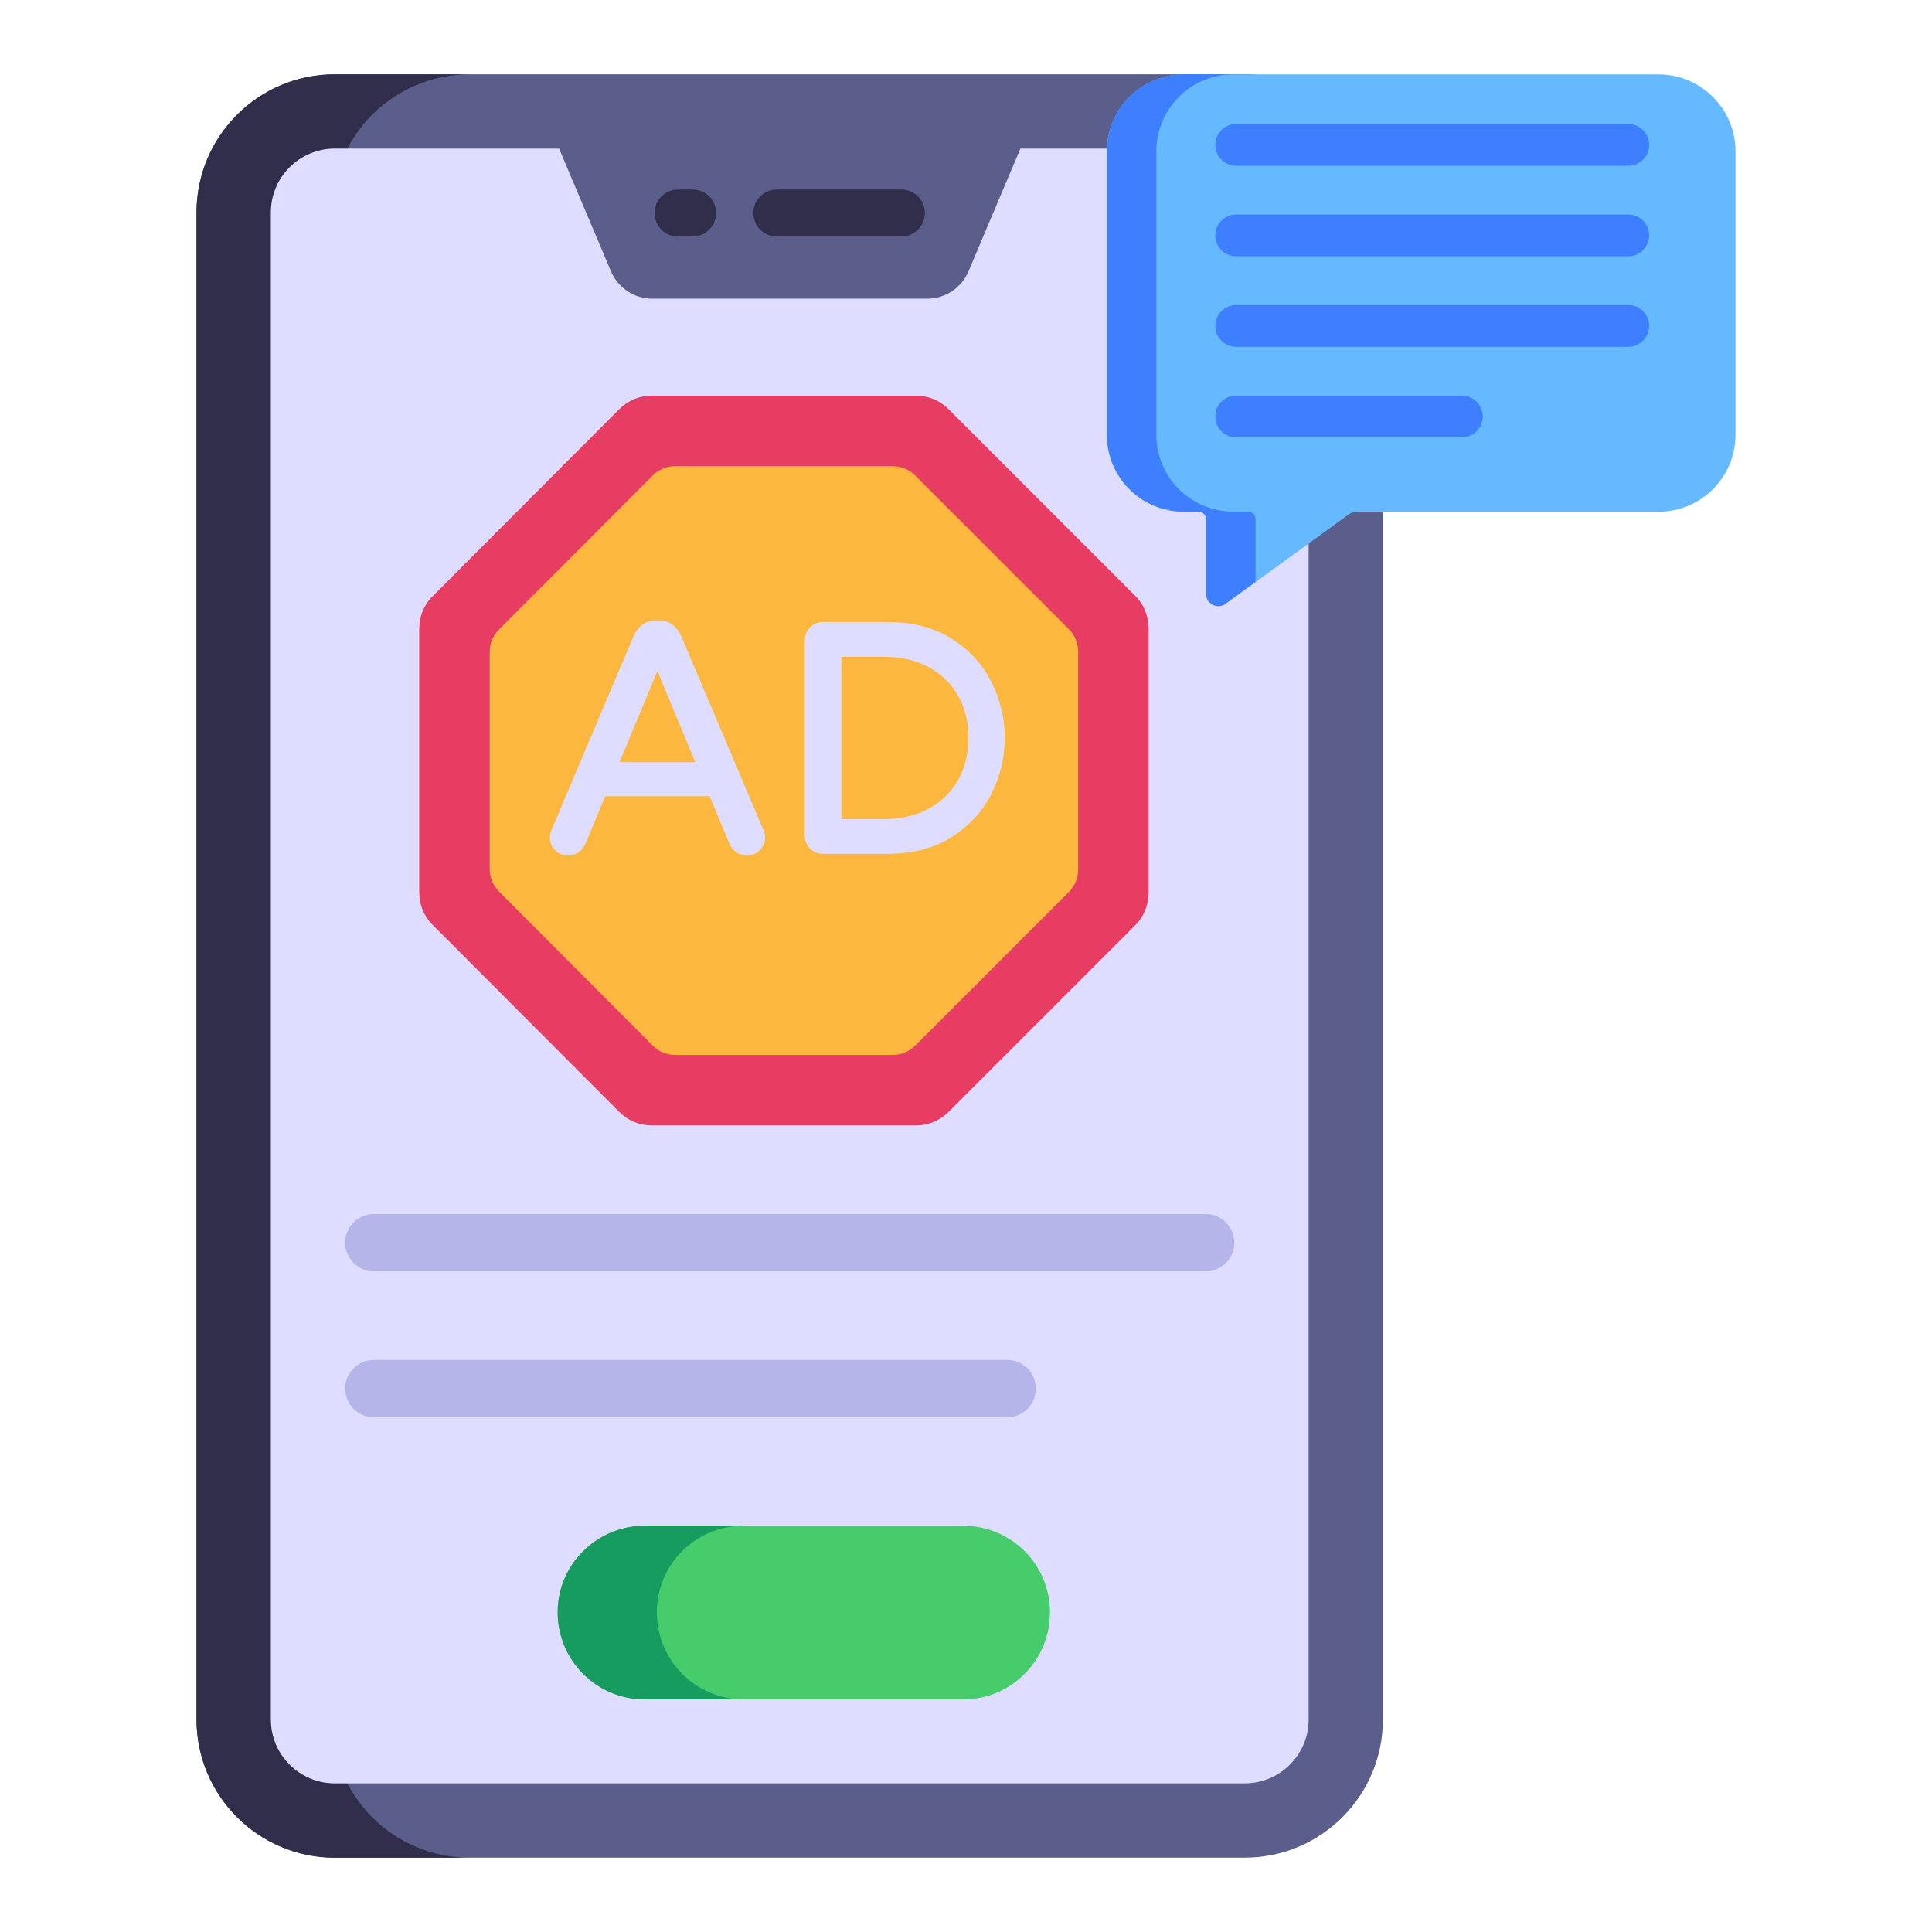 <svg id="Layer_1" enable-background="new 0 0 52 52" height="512" viewBox="0 0 52 52" width="512" xmlns="http://www.w3.org/2000/svg"><g id="_x33_3"><g><g><g><g><g><g><g><g><g><g><g><path d="m33.503 49.999h-24.496c-2.053 0-3.718-1.665-3.718-3.718v-40.564c0-2.053 1.665-3.718 3.718-3.718h24.496c2.053 0 3.718 1.665 3.718 3.718v40.564c0 2.053-1.665 3.718-3.718 3.718z" fill="#5b5e8b"/></g></g><g><g><path d="m12.649 50.001h-3.64c-2.05 0-3.72-1.67-3.72-3.72v-40.56c0-2.06 1.67-3.72 3.72-3.72h3.64c-2.06 0-3.72 1.66-3.72 3.72v40.56c0 2.05 1.66 3.72 3.72 3.72z" fill="#312e4b"/></g></g><g><g><path d="m9.008 47.999c-.947 0-1.718-.771-1.718-1.718v-40.564c0-.947.771-1.718 1.718-1.718h24.496c.947 0 1.718.771 1.718 1.718v40.564c0 .947-.771 1.718-1.718 1.718h-24.496z" fill="#deddff"/></g></g></g><g><g><g><path d="m24.955 8.039h-7.398c-.486 0-.924-.291-1.113-.738l-1.458-3.448h12.54l-1.458 3.448c-.189.447-.627.738-1.113.738z" fill="#5b5e8b"/></g></g><g><g><g><g><path d="m24.262 6.366h-3.353c-.349 0-.632-.282-.632-.632 0-.349.282-.632.632-.632h3.353c.349 0 .632.282.632.632 0 .349-.282.632-.632.632z" fill="#312e4b"/></g></g></g><g><g><g><path d="m18.642 6.366h-.392c-.349 0-.632-.282-.632-.632 0-.349.282-.632.632-.632h.392c.349 0 .632.282.632.632 0 .349-.282.632-.632.632z" fill="#312e4b"/></g></g></g></g></g></g></g></g></g></g></g><g><g><g><path d="m32.45 34.218h-22.389c-.426 0-.771-.345-.771-.771 0-.426.345-.771.771-.771h22.389c.426 0 .771.345.771.771 0.0.426-.345.771-.771.771z" fill="#b5b5ea"/></g></g><g><g><path d="m27.107 38.145h-17.046c-.426 0-.771-.345-.771-.771v-0c0-.426.345-.771.771-.771h17.046c.426 0 .771.345.771.771v0c0.0.426-.345.771-.771.771z" fill="#b5b5ea"/></g></g></g></g><g><g><path d="m28.26 43.398c0 .65-.26 1.23-.68 1.65-.42.43-1 .69-1.65.69h-8.59c-1.28 0-2.33-1.05-2.33-2.34 0-.65.26-1.23.69-1.65.42-.42 1-.68 1.64-.68h8.59c1.29 0 2.33 1.04 2.33 2.33z" fill="#46cc6b"/></g></g><g><g><path d="m20.01 45.738h-2.67c-1.28 0-2.33-1.05-2.33-2.34 0-.65.26-1.23.69-1.65.42-.42 1-.68 1.64-.68h2.67c-.65 0-1.23.26-1.65.68-.42.42-.68 1-.68 1.65 0 1.29 1.04 2.34 2.33 2.34z" fill="#179c5f"/></g></g></g><g><g><path d="m46.711 4.072v7.632c0 1.144-.934 2.069-2.069 2.069h-8.166c-.048.016-.092.03-.14.046l-3.35 2.432c-.218.158-.523.003-.523-.267v-2.009c0-.112-.091-.203-.203-.203h-.4c-1.143 0-2.069-.926-2.069-2.069v-7.632c0-1.143.926-2.069 2.069-2.069h12.782c1.135 0 2.069.925 2.069 2.069z" fill="#65b9ff"/></g></g><g><g><path d="m33.793 13.98v1.68l-.81.59c-.21.16-.52 0-.52-.26v-2.01c0-.12-.09-.21-.2-.21h-.4c-1.15 0-2.07-.92-2.07-2.07v-7.63c0-1.14.92-2.07 2.07-2.07h1.33c-1.14 0-2.07.93-2.07 2.07v7.63c0 1.15.93 2.07 2.07 2.07h.4c.11 0 .2.09.2.21z" fill="#3e7fff"/></g></g><g><g><g><path d="m43.825 4.461h-10.554c-.31 0-.562-.252-.562-.562v-0c0-.31.252-.562.562-.562h10.554c.31 0 .562.252.562.562v0c0 .31-.252.562-.562.562z" fill="#3e7fff"/></g></g><g><g><path d="m43.825 6.898h-10.554c-.31 0-.562-.252-.562-.562v-0c0-.31.252-.562.562-.562h10.554c.31 0 .562.252.562.562v0c0 .31-.252.562-.562.562z" fill="#3e7fff"/></g></g><g><g><path d="m43.825 9.335h-10.554c-.31 0-.562-.252-.562-.562v-0c0-.31.252-.562.562-.562h10.554c.31 0 .562.252.562.562v0c0 .31-.252.562-.562.562z" fill="#3e7fff"/></g></g><g><g><path d="m39.347 11.772h-6.076c-.31 0-.562-.252-.562-.562v-0c0-.31.252-.562.562-.562h6.076c.31 0 .562.252.562.562v0c0 .31-.252.562-.562.562z" fill="#3e7fff"/></g></g></g><g><g><g><path d="m30.915 16.911v7.118c0 .321-.128.642-.353.867l-5.031 5.031c-.236.235-.546.364-.878.364h-7.107c-.332 0-.642-.128-.878-.364l-5.02-5.031c-.235-.225-.364-.546-.364-.867v-7.118c0-.321.128-.642.364-.867l5.02-5.031c.236-.236.546-.364.878-.364h7.107c.332 0 .642.128.878.364l5.031 5.031c.225.225.353.546.353.867z" fill="#e83d62"/></g></g><g><g><path d="m17.569 28.143-4.139-4.148c-.159-.16-.249-.376-.249-.601v-5.849c0-.226.089-.442.249-.601l4.139-4.146c.16-.16.376-.25.603-.25h5.857c.226 0 .442.09.602.249l4.138 4.138c.16.16.249.376.249.602v5.868c0 .226-.09.442-.249.602l-4.138 4.138c-.16.16-.376.249-.602.249h-5.856c-.226 0-.443-.09-.603-.25z" fill="#fcb73e"/></g></g></g><g><g><g><path d="m18.33 17.111c-.052-.118-.127-.217-.224-.293-.102-.08-.226-.121-.369-.121h-.086c-.144 0-.268.041-.369.121-.096.076-.171.174-.225.294l-2.207 5.21c-.034.083-.051.151-.051.211 0 .136.046.253.137.346.091.095.209.144.353.144.1 0 .192-.027.276-.082.082-.054.145-.128.188-.223l.537-1.288h2.809l.539 1.292c.042.092.105.166.188.22.083.054.175.081.275.081.143 0 .262-.048.354-.144.09-.094.136-.21.136-.346 0-.06-.017-.131-.051-.212zm.382 3.402h-2.037l1.019-2.452z" fill="#deddff"/></g></g><g><g><path d="m26.687 18.362c-.237-.476-.598-.869-1.07-1.169-.473-.3-1.055-.453-1.728-.453h-1.739c-.137 0-.255.05-.349.147-.093.097-.141.215-.141.351v5.253c0 .137.048.254.142.348.094.094.211.142.348.142h1.739c.674 0 1.255-.152 1.728-.453s.833-.694 1.07-1.169c.237-.473.357-.977.357-1.499 0-.521-.12-1.025-.357-1.499zm-.622 1.499c0 .43-.094.814-.281 1.14-.186.325-.452.583-.792.767-.342.185-.745.278-1.199.278h-1.146v-4.369h1.146c.454 0 .857.093 1.199.277.339.183.605.441.792.767.187.327.281.71.281 1.141z" fill="#deddff"/></g></g></g></g></svg>